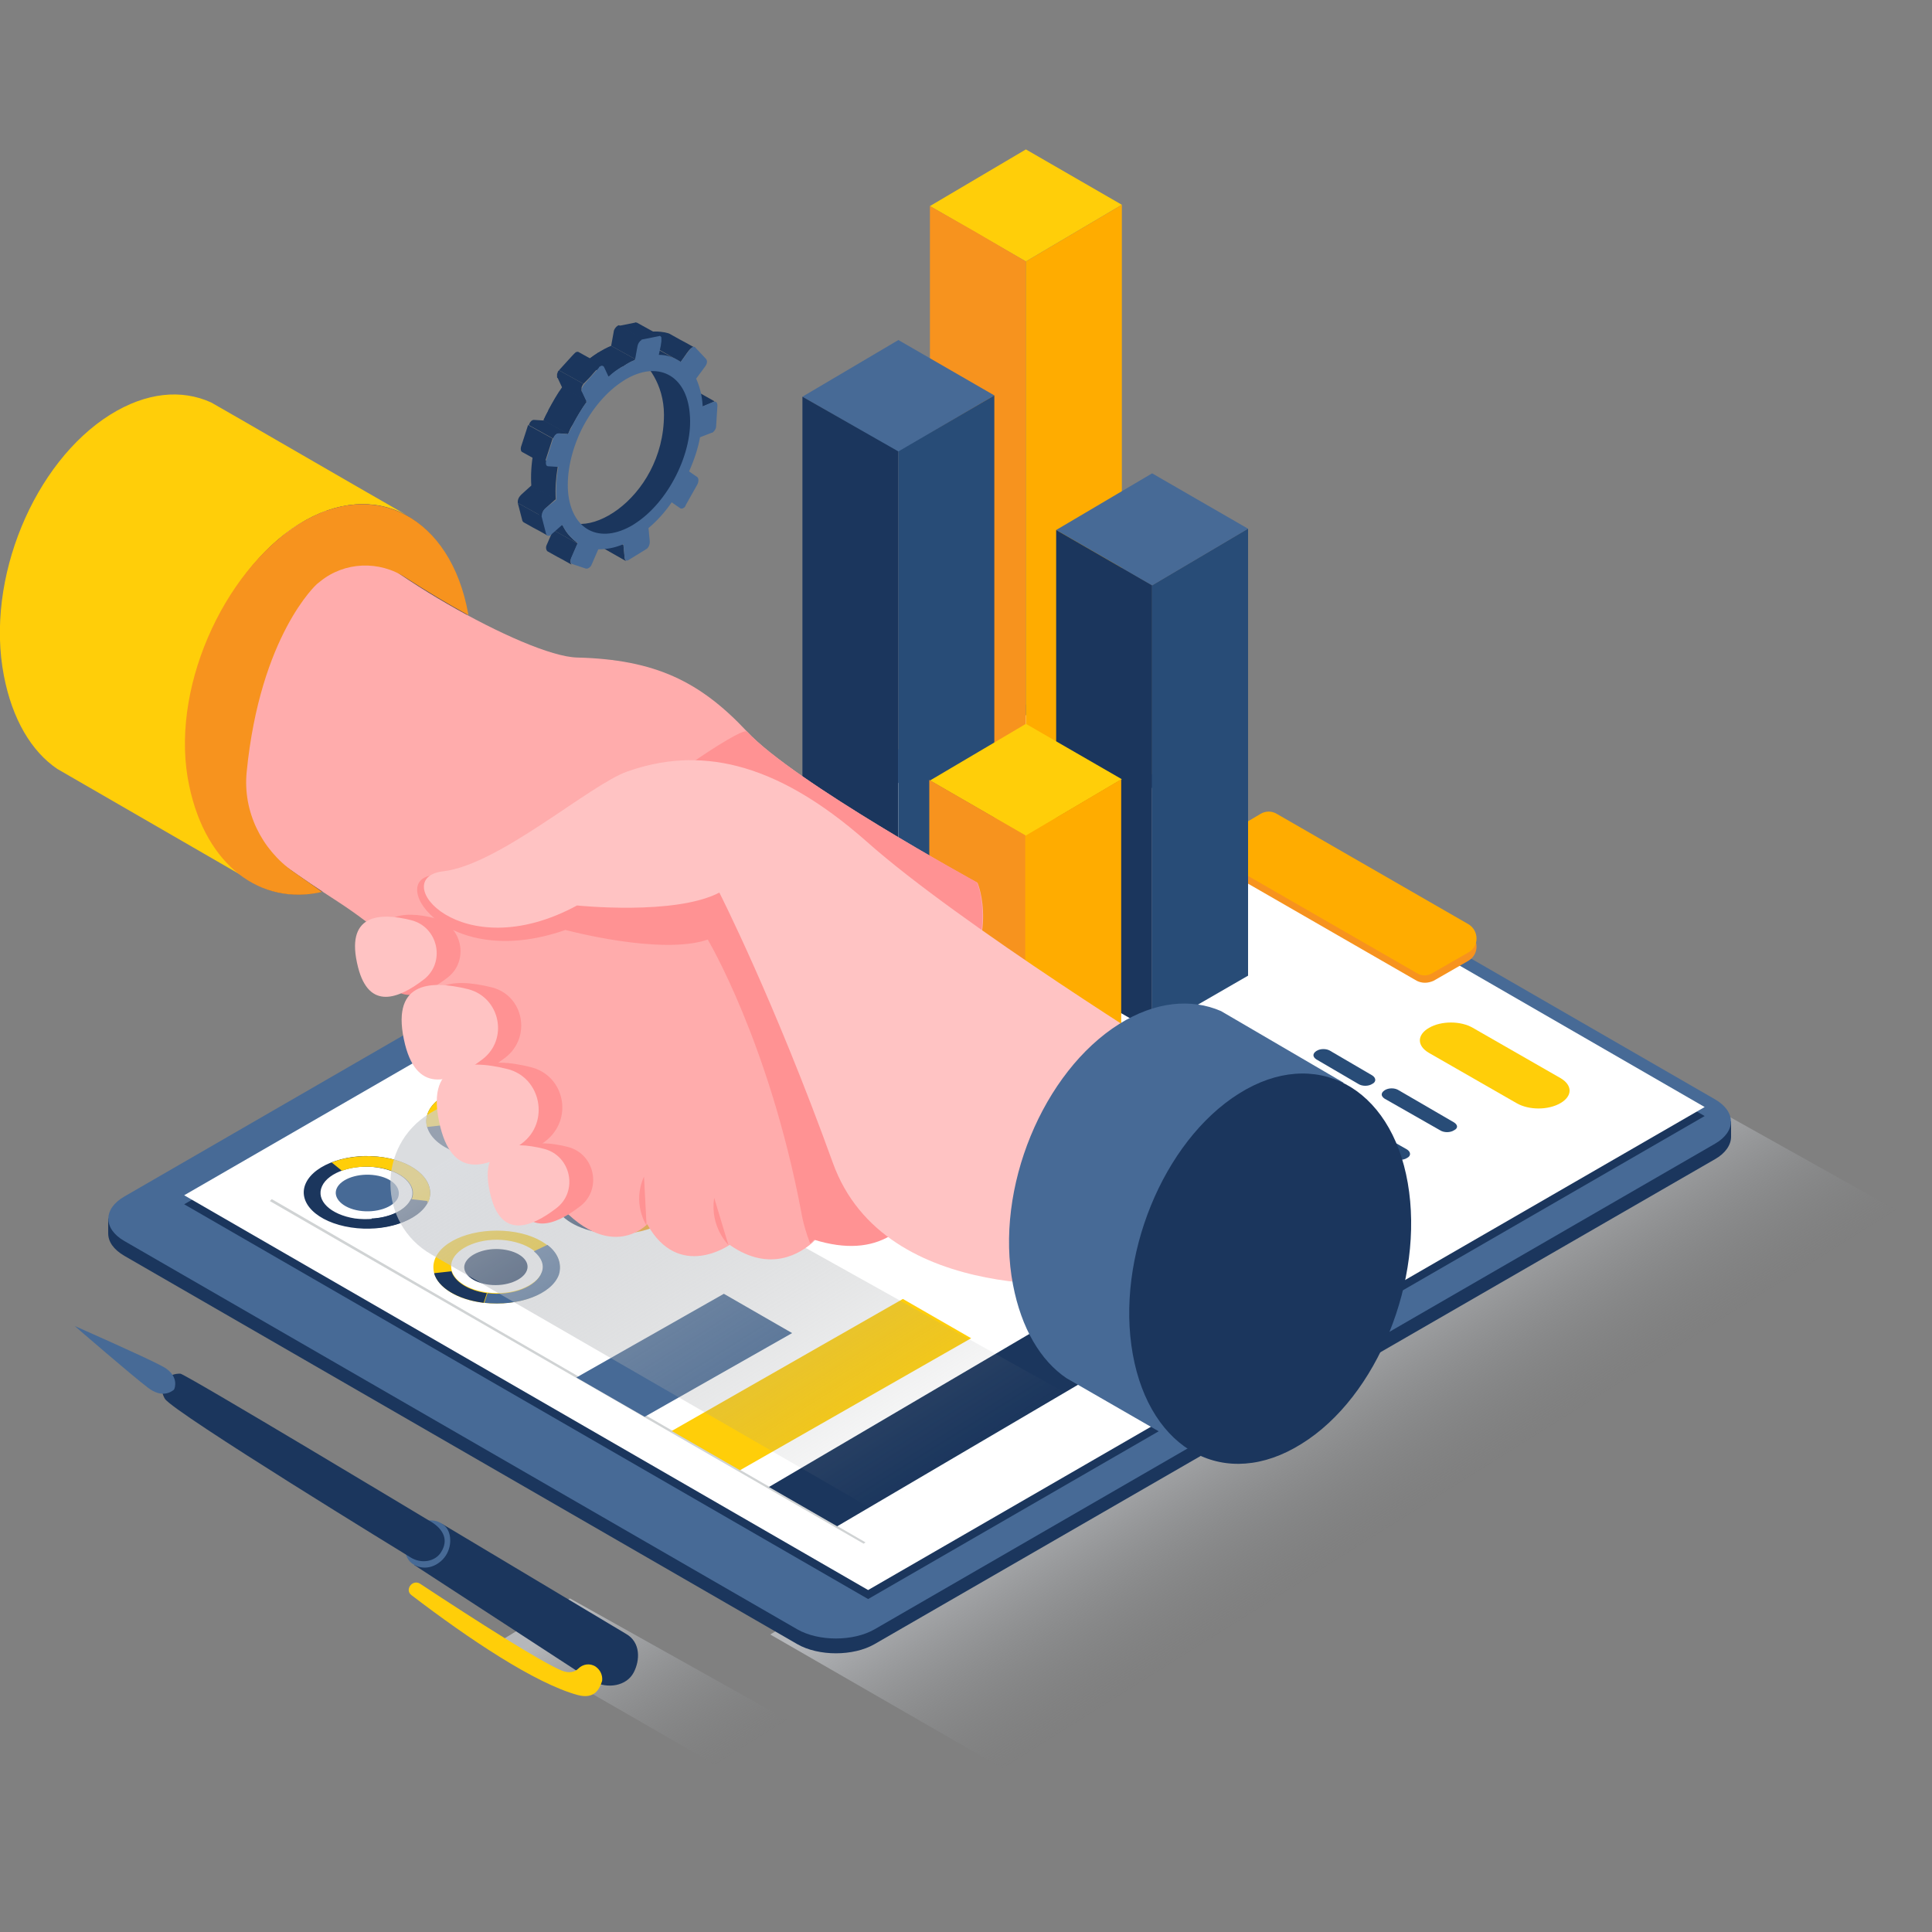 <?xml version="1.0" encoding="utf-8"?>
<!-- Generator: Adobe Illustrator 27.1.1, SVG Export Plug-In . SVG Version: 6.00 Build 0)  -->
<svg version="1.1" id="レイヤー_1" xmlns="http://www.w3.org/2000/svg" xmlns:xlink="http://www.w3.org/1999/xlink" x="0px"
	 y="0px" width="300px" height="300px" viewBox="0 0 300 300" style="enable-background:new 0 0 300 300;" xml:space="preserve">
<rect x="0" y="0" width="300" height="300" fill="#808080" stroke="none"/>
<style type="text/css">
	.st0{fill:#1B365D;}
	.st1{fill:#476A96;}
	.st2{fill:url(#SVGID_1_);}
	.st3{fill:#FFFFFF;}
	.st4{fill:#284C77;}
	.st5{fill:#F7931E;}
	.st6{fill:#FFAC00;}
	.st7{fill:#FFCE09;}
	.st8{fill:#D0D3D4;}
	.st9{fill:#FF9D04;}
	.st10{fill:url(#SVGID_00000021093323056786507670000004083685390148918450_);}
	.st11{fill:url(#SVGID_00000101073176661386855210000017550028418921885851_);}
	.st12{fill:#5D515D;}
	.st13{fill:#FFACAC;}
	.st14{fill:#FF9293;}
	.st15{fill:#FFC3C3;}
</style>
<g>
	<path class="st0" d="M87.3,81.2c0,0.2,0.1,0.3,0.2,0.4l9.7,5.5C97.1,87,97,86.9,97,86.7L87.3,81.2z"/>
	<path class="st0" d="M102.1,57.5l0.3,0.9l6.3,4.9l2.1-0.9c0.1-0.1,0.2-0.1,0.3,0l-8.7-4.9C102.4,57.5,102.3,57.5,102.1,57.5
		L102.1,57.5z"/>
	<path class="st0" d="M96.8,84.6L89.2,81l-1.9,0.2c0,0.2,0.1,0.3,0.2,0.4c3.2,1.8,6.4,3.6,9.7,5.5C97.1,87,97,86.9,97,86.7
		L96.8,84.6z"/>
	<path class="st0" d="M99,52.4l6.7,3.8c0.9-1.2,1.6-2.6,2.2-2.2c-3.2-1.8-0.6-0.3-3.8-2.1C103.6,51.5,100,51,99,52.4L99,52.4z"/>
	<path class="st0" d="M98.7,55.3c1.7,1,4.4,4.3,4.4,9.1c0,13.2-13.4,21.1-17,14.7c6.8,11.9,28-3.5,20.1-19.9
		C105.4,57.6,98.7,55.3,98.7,55.3L98.7,55.3z"/>
	<path class="st0" d="M89.7,84.4l-3.8-2.1l-1,2.3c-0.2,0.4-0.1,0.8,0.1,1c3.2,1.8,0.6,0.3,3.8,2.1c-0.2-0.1-0.3-0.6-0.1-1L89.7,84.4
		z"/>
	<path class="st0" d="M97.3,51.5c-0.8-0.4,0.5,1-0.4,1l6,3.4c0.9,0,2.5,0.5,3.3,0.6l-3.8-2.1L97.3,51.5L97.3,51.5z"/>
	<path class="st0" d="M89.7,84.4l-3.8-2.1c-1-0.6-1.8-1.6-2.4-2.8l3.8,2.1C87.9,82.8,88.8,83.7,89.7,84.4z"/>
	<path class="st0" d="M87.4,81.6l-3.8-2.1c0.6,1.2,1.4,2.1,2.4,2.8l3.8,2.1C88.8,83.7,87.9,82.8,87.4,81.6z"/>
	<path class="st0" d="M98.6,50.1l-2.5,0.5l3.8,2.1l2.5-0.5c0.1,0,0.2,0,0.3,0l-3.8-2.1C98.7,50.1,98.7,50,98.6,50.1L98.6,50.1z"/>
	<path class="st0" d="M95.3,51.5l-0.4,2.2l3.8,2.1l0.4-2.2c0.1-0.4,0.4-0.9,0.8-1l-3.8-2.1C95.7,50.6,95.3,51.2,95.3,51.5L95.3,51.5
		z"/>
	<path class="st0" d="M84.9,82.9l-0.7-2.7l-3.8-2.1l0.7,2.7c0,0.1,0.1,0.2,0.2,0.3c3.2,1.8,0.6,0.3,3.8,2.1
		C85,83.1,84.9,83,84.9,82.9z"/>
	<path class="st0" d="M80.4,77.8C80.4,77.8,80.4,77.8,80.4,77.8c0,0.2,0,0.2,0,0.3l3.8,2.1c0-0.1,0-0.2,0-0.3c0,0,0,0,0-0.1
		c0.1-0.7,0.7-1,2.1-2.3l-3.8-2.1C81.1,76.7,80.5,77,80.4,77.8L80.4,77.8z"/>
	<path class="st0" d="M94.5,58.5l-3.8-2.1c0.7-0.6,1.3-1.1,2-1.5c0.1-0.1,0.2-0.2,0.4-0.2c0.6-0.3,1.2-0.6,1.7-0.9l3.8,2.1
		c-0.6,0.2-1.1,0.5-1.7,0.9c-0.1,0.1-0.2,0.1-0.4,0.2C95.9,57.4,95.2,57.9,94.5,58.5L94.5,58.5z"/>
	<path class="st0" d="M90.8,56.3l3.8,2.1c1.2-1,2.6-2,4.1-2.6l-3.8-2.1C93.4,54.3,92,55.3,90.8,56.3L90.8,56.3z"/>
	<path class="st0" d="M82.8,70.4c-0.3,1.7-0.4,3.4-0.3,5c0,0,0,0.1,0,0.1l3.8,2.1c0-0.1,0-0.1,0-0.1c-0.1-1.6,0-3.2,0.3-5L82.8,70.4
		L82.8,70.4z"/>
	<path class="st0" d="M89.4,54.7c-0.2,0.1-2.4,2.6-2.6,2.8l3.8,2.1c0.6-0.6,1.1-1.1,1.5-1.6c0.9-1,1.2-1.4,1.6-1.2l-3.8-2.1
		C89.8,54.6,89.6,54.6,89.4,54.7z"/>
	<path class="st0" d="M85.8,68.1L82,66l-1.1,3.4c-0.1,0.4,0,0.7,0.2,0.8l3.8,2.1c-0.2-0.1-0.3-0.4-0.2-0.8L85.8,68.1z"/>
	<path class="st0" d="M88.2,67.4l-3.8-2.1c0.2-0.5,0.4-1,0.7-1.4c0.6-1.3,1.4-2.5,2.2-3.6l3.8,2.1c-0.8,1.1-1.5,2.3-2.2,3.6
		C88.6,66.4,88.4,66.9,88.2,67.4L88.2,67.4z"/>
	<path class="st0" d="M85.3,63.4c-0.1,0.1-0.1,0.2-0.2,0.4c-0.2,0.5-0.5,1-0.7,1.4l3.8,2.1c0.2-0.5,0.4-1,0.7-1.4
		c0.1-0.1,0.1-0.2,0.2-0.4c0.6-1.2,1.3-2.2,2-3.3l-3.8-2.1C86.5,61.2,85.9,62.3,85.3,63.4L85.3,63.4z"/>
	<path class="st0" d="M90.3,60.6C90.3,60.6,90.3,60.5,90.3,60.6c0-0.1,0-0.2,0-0.3c0,0,0-0.1,0-0.1c0-0.1,0.1-0.2,0.1-0.3
		c0.1-0.1,0.1-0.2,0.2-0.3l-3.8-2.1c-0.1,0.1-0.2,0.2-0.2,0.3l0,0c0,0.1-0.1,0.2-0.1,0.3c0,0,0,0.1,0,0.1c0,0.1,0,0.1,0,0.2v0.1
		c0,0.1,0,0.2,0.1,0.2l0.7,1.5l3.8,2.1l-0.7-1.5C90.3,60.8,90.3,60.7,90.3,60.6L90.3,60.6z"/>
	<path class="st0" d="M82.9,65.2c-0.3,0-0.6,0.3-0.7,0.6c0,0,0,0,0,0l0,0c0,0.1-0.1,0.2-0.1,0.2l3.8,2.1c0-0.1,0.1-0.2,0.1-0.2
		c0.1-0.1,0.1-0.2,0.2-0.3c0,0,0.1-0.1,0.1-0.1c0.4-0.3,0.5-0.2,2-0.1l-3.8-2.1L82.9,65.2L82.9,65.2z"/>
	<path class="st1" d="M110.8,62.4l-1.7,0.7c0-0.1,0-0.1,0-0.2c-0.1-1.6-0.5-3-1-4.1l1.4-1.9c0.3-0.4,0.4-0.9,0.1-1.2L108,54
		c-0.1-0.2-0.4-0.2-0.6,0c-0.1,0.1-0.2,0.2-0.3,0.3l-1.4,1.9c-1-0.7-2.1-1.1-3.4-1.1l0.3-1.4l0.1-0.7l0-0.2c0-0.1,0-0.1,0-0.2
		c0-0.1,0-0.1,0-0.2c-0.1-0.2-0.2-0.3-0.4-0.2l-2.5,0.5c-0.1,0-0.1,0-0.2,0.1c-0.3,0.2-0.5,0.5-0.6,0.9l-0.4,2.2
		c-0.6,0.2-1.1,0.5-1.7,0.9c-0.1,0.1-0.2,0.1-0.4,0.2c-0.7,0.4-1.4,0.9-2,1.5L93.8,57c-0.1-0.2-0.4-0.3-0.6-0.1
		c-0.1,0-0.2,0.1-0.2,0.2l-2.3,2.6c-0.3,0.4-0.5,0.9-0.3,1.2l0.7,1.5c-0.8,1.1-1.5,2.3-2.2,3.6c-0.2,0.5-0.5,1-0.7,1.4l-1.5-0.1
		c-0.1,0-0.2,0-0.3,0.1c-0.2,0.1-0.4,0.4-0.5,0.7l-1.1,3.4c-0.1,0.5,0,0.9,0.3,0.9l1.6,0.1c-0.3,1.7-0.4,3.4-0.3,5c0,0,0,0.1,0,0.1
		L84.6,79c-0.3,0.3-0.5,0.8-0.5,1.2l0.7,2.7c0.1,0.3,0.4,0.4,0.7,0.2c0,0,0.1-0.1,0.1-0.1l1.7-1.5c0.6,1.2,1.4,2.1,2.4,2.8l-1,2.3
		c-0.2,0.5-0.1,0.9,0.2,1l2.1,0.7c0.1,0,0.3,0,0.4-0.1c0.2-0.1,0.4-0.3,0.5-0.6l1-2.3c1.2,0,2.5-0.2,3.9-0.8l0.2,2.1
		c0,0.4,0.3,0.6,0.7,0.3l2.6-1.6c0.4-0.2,0.6-0.7,0.6-1.2l-0.2-2.1c1.3-1.1,2.5-2.4,3.6-4l1.3,0.9c0.1,0.1,0.3,0.1,0.5,0
		c0.2-0.1,0.3-0.2,0.4-0.5l1.8-3.2c0.2-0.4,0.2-0.9,0-1.1l-1.3-0.9c0.8-1.8,1.4-3.6,1.7-5.3l1.8-0.7c0,0,0.1,0,0.1,0
		c0.3-0.2,0.6-0.6,0.6-1l0.2-3.2C111.4,62.5,111.2,62.3,110.8,62.4L110.8,62.4z M105,73.8c-1.6,3.2-3.9,5.9-6.4,7.5
		c-0.1,0.1-0.2,0.1-0.3,0.2c-5.2,3.1-9.6,0.8-10.1-5.2c-0.2-2.9,0.5-6.3,2.1-9.6c1.6-3.2,3.9-5.9,6.4-7.5c0.1-0.1,0.2-0.1,0.3-0.2
		c5.1-3.1,9.6-0.8,10.1,5.2C107.4,67.2,106.6,70.6,105,73.8L105,73.8z"/>
	
		<linearGradient id="SVGID_1_" gradientUnits="userSpaceOnUse" x1="200.263" y1="94.907" x2="218.112" y2="66.35" gradientTransform="matrix(1 0 0 -1 0 302)">
		<stop  offset="0" style="stop-color:#CCCFD4;stop-opacity:0.7"/>
		<stop  offset="1" style="stop-color:#878A8C;stop-opacity:0"/>
	</linearGradient>
	<path class="st2" d="M119.6,253.8l38,21.9L300,191l-38.8-21.7L119.6,253.8z"/>
	<path class="st0" d="M268.1,174.5c-0.4-0.5-1-1-1.7-1.4l-104.5-60.3c-3.3-1.9-8.7-1.9-12,0L19.3,188.1c-0.5,0.3-1,0.7-1.4,1
		l-1.1,0.1v2.3c0,1.3,0.8,2.5,2.5,3.5l104.5,60.3c3.3,1.9,8.7,1.9,12,0L266.3,180c1.6-0.9,2.5-2.2,2.5-3.5v-2.4L268.1,174.5z"/>
	<path class="st1" d="M135.8,253c-3.3,1.9-8.7,1.9-12,0L19.3,192.7c-3.3-1.9-3.3-5,0-6.9l130.5-75.4c3.3-1.9,8.7-1.9,12,0
		l104.5,60.3c3.3,1.9,3.3,5,0,6.9L135.8,253L135.8,253z"/>
	<path class="st0" d="M134.8,248.3L28.6,187l129.9-75l106.2,61.3L134.8,248.3z"/>
	<path class="st3" d="M134.8,246.9L28.6,185.6l129.9-75l106.2,61.3L134.8,246.9z"/>
	<path class="st4" d="M141,173.8l29.4,17c0.6,0.4,1.6,0.4,2.2,0c0.6-0.4,0.6-0.9,0-1.3l-29.4-17c-0.6-0.4-1.6-0.4-2.2,0
		C140.4,172.9,140.4,173.5,141,173.8L141,173.8z"/>
	<path class="st4" d="M111.5,163l29.4,17c0.6,0.4,1.6,0.4,2.2,0c0.6-0.4,0.6-0.9,0-1.3l-29.4-17c-0.6-0.4-1.6-0.4-2.2,0
		C110.8,162,110.8,162.6,111.5,163L111.5,163z"/>
	<path class="st4" d="M185.3,196.3l-8.6-4.9c-0.6-0.4-1.6-0.4-2.2,0c-0.6,0.4-0.6,0.9,0,1.3l8.6,4.9c0.6,0.4,1.6,0.4,2.2,0
		C185.9,197.2,185.9,196.6,185.3,196.3L185.3,196.3z"/>
	<path class="st4" d="M110.4,159.7l-8.6-4.9c-0.6-0.4-1.6-0.4-2.2,0c-0.6,0.4-0.6,0.9,0,1.3l8.6,4.9c0.6,0.4,1.6,0.4,2.2,0
		C111,160.6,111,160,110.4,159.7L110.4,159.7z"/>
	<path class="st4" d="M139,170.3l-32.1-18.6c-0.6-0.4-1.6-0.4-2.2,0c-0.6,0.4-0.6,0.9,0,1.3l32.2,18.6c0.6,0.4,1.6,0.4,2.2,0
		C139.6,171.2,139.6,170.6,139,170.3z"/>
	<path class="st4" d="M178.4,198.9l-32.1-18.6c-0.6-0.4-1.6-0.4-2.2,0c-0.6,0.4-0.6,0.9,0,1.3l32.1,18.6c0.6,0.4,1.6,0.4,2.2,0
		C179,199.9,179,199.3,178.4,198.9L178.4,198.9z"/>
	<path class="st5" d="M220,152.3l-29.7-17.1c-1.7-1-1.7-3.4,0-4.4l5.4-3.2c0.8-0.5,1.8-0.5,2.6,0l29.7,17.2c1.7,1,1.7,3.4,0,4.4
		l-5.4,3.1C221.7,152.7,220.8,152.7,220,152.3z"/>
	<path class="st6" d="M220,151.1L190.3,134c-1.7-1-1.7-3.4,0-4.4l5.4-3.2c0.8-0.5,1.8-0.5,2.6,0l29.7,17.1c1.7,1,1.7,3.5,0,4.4
		l-5.4,3.1C221.7,151.6,220.8,151.6,220,151.1L220,151.1z"/>
	<path class="st7" d="M235.5,171.3l-13.6-7.8c-1.9-1.1-1.9-2.8,0-3.9c1.9-1.1,4.9-1.1,6.8,0l13.6,7.8c1.9,1.1,1.9,2.8,0,3.9
		C240.4,172.4,237.4,172.4,235.5,171.3L235.5,171.3z"/>
	<path class="st7" d="M126.7,191.8l-8.6-5c-1.2-0.7-1.2-1.8,0-2.5c1.2-0.7,3.1-0.7,4.3,0l8.6,5c1.2,0.7,1.2,1.8,0,2.5
		C129.8,192.5,127.9,192.5,126.7,191.8L126.7,191.8z"/>
	<path class="st8" d="M41.9,186.5l92.2,53.2l0.3-0.2l-92.2-53.3L41.9,186.5z"/>
	<path class="st4" d="M132.8,188.3l-8.6-5c-1.2-0.7-1.2-1.8,0-2.5c1.2-0.7,3.1-0.7,4.3,0l8.6,5c1.2,0.7,1.2,1.8,0,2.5
		C135.9,189,134,189,132.8,188.3z"/>
	<path class="st0" d="M119.4,230.9l10.6,6.1l45.6-26.8l-10.6-6.1L119.4,230.9z"/>
	<path class="st7" d="M104.3,222.2l10.6,6.1l35.9-20.5l-10.6-6.1L104.3,222.2z"/>
	<path class="st1" d="M89.5,213.9l10.6,6.1l22.9-13l-10.6-6.1L89.5,213.9z"/>
	<path class="st9" d="M79.2,171.8c-2.1-1-5.2-0.8-6.9,0.4c-1.7,1.2-1.4,3,0.7,4c2.1,1,5.2,0.8,6.9-0.4
		C81.6,174.6,81.3,172.8,79.2,171.8L79.2,171.8z"/>
	<path class="st0" d="M82.2,169.7c-4.2-2-10.4-1.6-13.8,0.8c-3.4,2.4-2.8,6,1.4,8c4.2,2,10.4,1.6,13.8-0.8
		C87,175.2,86.4,171.6,82.2,169.7L82.2,169.7z M71.5,177.2c-3-1.4-3.5-4-1-5.8c2.5-1.7,7-2,10-0.6c3,1.4,3.5,4,1,5.8
		C79,178.4,74.5,178.7,71.5,177.2z"/>
	<path class="st7" d="M68.4,170.5c-1.9,1.3-2.5,3-2.1,4.5l2.6-0.3c-0.3-1.1,0.2-2.3,1.5-3.2c2.5-1.7,7-2,10-0.6l1.7-1.2
		C78,167.7,71.8,168,68.4,170.5z"/>
	<path class="st1" d="M82.2,169.7l-1.7,1.2c2.3,1.1,3.2,2.9,2.3,4.5l2.5,0.5C86.6,173.7,85.4,171.2,82.2,169.7L82.2,169.7z"/>
	<path class="st4" d="M96.8,183.2c-2.6-0.3-5.2,0.7-5.8,2.2c-0.5,1.5,1.2,3,3.8,3.3c2.6,0.3,5.2-0.7,5.8-2.2
		C101.1,185,99.4,183.5,96.8,183.2L96.8,183.2z"/>
	<path class="st7" d="M97.8,180.3c-5.3-0.6-10.5,1.3-11.6,4.4c-1.1,3.1,2.3,6.1,7.6,6.7c5.3,0.6,10.5-1.4,11.6-4.4
		C106.5,184,103.1,181,97.8,180.3z M94.4,189.9c-3.8-0.5-6.3-2.6-5.6-4.9c0.8-2.2,4.6-3.7,8.4-3.2c3.8,0.5,6.3,2.6,5.6,4.9
		C102,188.9,98.3,190.4,94.4,189.9z"/>
	<path class="st9" d="M103.7,182.5l-2.1,1c1.2,0.9,1.7,2.1,1.2,3.3c-0.8,2.2-4.6,3.7-8.4,3.2l-0.5,1.5c5.3,0.6,10.5-1.4,11.6-4.4
		C106,185.4,105.3,183.7,103.7,182.5z"/>
	<path class="st0" d="M88.8,186.6l-2.7,0.3c0.6,2.2,3.6,4.1,7.7,4.6l0.5-1.5C91.4,189.6,89.3,188.2,88.8,186.6z"/>
	<path class="st0" d="M78,194c-2.6-0.3-5.2,0.7-5.8,2.2c-0.6,1.5,1.2,3,3.8,3.3c2.6,0.3,5.2-0.7,5.8-2.2
		C82.4,195.8,80.7,194.3,78,194L78,194z"/>
	<path class="st7" d="M79.1,191.2c-5.3-0.6-10.5,1.3-11.6,4.4c-1.1,3.1,2.3,6.1,7.6,6.7c5.3,0.6,10.5-1.3,11.6-4.4
		C87.8,194.8,84.4,191.8,79.1,191.2L79.1,191.2z M75.7,200.7c-3.8-0.5-6.3-2.6-5.5-4.9c0.8-2.2,4.6-3.7,8.4-3.2
		c3.8,0.5,6.4,2.6,5.6,4.9C83.3,199.7,79.6,201.2,75.7,200.7z"/>
	<path class="st1" d="M85,193.3l-2.1,1c1.1,0.9,1.7,2.1,1.2,3.3c-0.8,2.2-4.6,3.7-8.4,3.2l-0.5,1.5c5.3,0.6,10.5-1.3,11.6-4.4
		C87.3,196.2,86.6,194.5,85,193.3L85,193.3z"/>
	<path class="st0" d="M70.1,197.4l-2.7,0.3c0.6,2.2,3.6,4.1,7.7,4.6l0.5-1.5C72.7,200.4,70.6,199,70.1,197.4L70.1,197.4z"/>
	<path class="st1" d="M58.3,182.5c-2.6-0.4-5.3,0.5-6,2c-0.7,1.5,0.9,3.1,3.5,3.5c2.6,0.4,5.3-0.5,6-2
		C62.4,184.4,60.9,182.9,58.3,182.5z"/>
	<path class="st0" d="M59.5,179.7c-5.2-0.8-10.6,1-12,4c-1.4,3,1.7,6.1,7,6.9c5.2,0.8,10.6-1,12-4C67.8,183.6,64.7,180.5,59.5,179.7
		z M55.1,189.2c-3.8-0.6-6.1-2.8-5.1-5c1-2.2,4.9-3.5,8.7-2.9c3.8,0.6,6.1,2.8,5.1,5C62.8,188.4,58.9,189.7,55.1,189.2L55.1,189.2z"
		/>
	<path class="st7" d="M59.5,179.7c-2.8-0.4-5.7-0.1-8,0.8l1.6,1.3c1.6-0.6,3.7-0.8,5.7-0.5c3.8,0.6,6.1,2.8,5.1,5l2.6,0.4
		C67.8,183.6,64.7,180.5,59.5,179.7L59.5,179.7z"/>
	<path class="st0" d="M63.8,186.2c-0.8,1.7-3.3,2.9-6.1,3l0.3,1.5c3.9-0.2,7.4-1.8,8.4-4.2L63.8,186.2L63.8,186.2z"/>
	<path class="st4" d="M97.4,167l-10.4-6c-0.5-0.3-0.5-0.8,0-1.1c0.5-0.3,1.3-0.3,1.9,0l10.4,6c0.5,0.3,0.5,0.8,0,1.1
		C98.7,167.3,97.9,167.2,97.4,167z"/>
	<path class="st7" d="M94.5,168.6l-10.4-6c-0.5-0.3-0.5-0.8,0-1.1c0.5-0.3,1.4-0.3,1.9,0l10.4,6c0.5,0.3,0.5,0.8,0,1.1
		C95.9,168.9,95,168.9,94.5,168.6z"/>
	<path class="st9" d="M91.7,170.2l-10.4-6c-0.5-0.3-0.5-0.8,0-1.1c0.5-0.3,1.3-0.3,1.9,0l10.4,6c0.5,0.3,0.5,0.8,0,1.1
		C93,170.5,92.2,170.5,91.7,170.2z"/>
	<path class="st7" d="M119,179.4l-10.4-6c-0.5-0.3-0.5-0.8,0-1.1c0.5-0.3,1.4-0.3,1.9,0l10.4,6c0.5,0.3,0.5,0.8,0,1.1
		C120.4,179.7,119.5,179.7,119,179.4L119,179.4z"/>
	<path class="st9" d="M116.2,181.1l-10.4-6c-0.5-0.3-0.5-0.8,0-1.1c0.5-0.3,1.3-0.3,1.9,0l10.4,6c0.5,0.3,0.5,0.8,0,1.1
		C117.5,181.4,116.7,181.4,116.2,181.1z"/>
	<path class="st4" d="M113.3,182.7l-10.4-6c-0.5-0.3-0.5-0.8,0-1.1c0.5-0.3,1.3-0.3,1.9,0l10.4,6c0.5,0.3,0.5,0.8,0,1.1
		C114.7,183,113.8,183,113.3,182.7z"/>
	<path class="st4" d="M225.8,174.3l-8.6-5c-0.6-0.4-1.6-0.4-2.2,0c-0.6,0.4-0.6,0.9,0,1.3l8.6,4.9c0.6,0.4,1.6,0.4,2.2,0
		C226.4,175.2,226.4,174.7,225.8,174.3L225.8,174.3z"/>
	<path class="st4" d="M213.1,167l-6.5-3.8c-0.6-0.4-1.6-0.4-2.2,0c-0.6,0.4-0.6,0.9,0,1.3l6.5,3.8c0.6,0.4,1.6,0.4,2.2,0
		C213.7,168,213.7,167.4,213.1,167z"/>
	<path class="st4" d="M218.5,178.5l-8.6-4.9c-0.6-0.4-1.6-0.4-2.2,0c-0.6,0.4-0.6,0.9,0,1.3l8.6,4.9c0.6,0.4,1.6,0.4,2.2,0
		C219.1,179.5,219.1,178.9,218.5,178.5z"/>
	<path class="st4" d="M204.1,186.8l-8.6-5c-0.6-0.4-1.6-0.4-2.2,0c-0.6,0.4-0.6,0.9,0,1.3l8.6,5c0.6,0.4,1.6,0.4,2.2,0
		C204.7,187.8,204.7,187.2,204.1,186.8L204.1,186.8z"/>
	
		<linearGradient id="SVGID_00000062174771961571287760000001871383714164670643_" gradientUnits="userSpaceOnUse" x1="93.673" y1="53.737" x2="110.155" y2="27.367" gradientTransform="matrix(1 0 0 -1 0 302)">
		<stop  offset="0" style="stop-color:#CCCFD4;stop-opacity:0.7"/>
		<stop  offset="1" style="stop-color:#878A8C;stop-opacity:0"/>
	</linearGradient>
	<path style="fill:url(#SVGID_00000062174771961571287760000001871383714164670643_);" d="M77.7,254.8l38,21.9l11.6-6.8l-38.8-21.7
		L77.7,254.8z"/>
	<path class="st0" d="M97.2,253.7c2.3,1.3,2.2,4.1,1.2,6c-1.1,2.1-4,2.6-6.3,1.4L64.3,243l4.3-6.4L97.2,253.7L97.2,253.7z"/>
	<path class="st7" d="M89.7,263.2c-6.6-1.8-16.9-8.7-25.8-15.5c-1.1-0.8,0.1-2.5,1.3-1.8c9.1,6,18.7,12.1,22,13.5
		c1.2,0.5,2.1,0.2,2.6-0.3c0.7-0.7,1.8-0.9,2.7-0.3c0.7,0.5,1.1,1.3,1,2.2C93.1,262.3,92.3,263.9,89.7,263.2z"/>
	<path class="st1" d="M68.1,242.7c-1.8,1.3-4,0.7-4.8-0.7c-0.8-1.4-0.4-3.9,1.4-5.2c1.8-1.3,4-0.7,4.8,0.7
		C70.3,238.9,70,241.4,68.1,242.7L68.1,242.7z"/>
	<path class="st0" d="M67.1,236.4c1.7,1.1,2.6,2.7,1.4,4.6c-0.9,1.5-3.1,1.9-4.8,0.8c0,0-36.8-22.5-38.1-24.6
		c-0.4-0.7-0.7-1.6,0-2.7c0.7-1.1,1.7-1.2,2.4-1.2C28.7,213.3,67.1,236.4,67.1,236.4L67.1,236.4z"/>
	<path class="st1" d="M27,215.8l0.1-0.2c0.2-0.6,0.4-2.3-2-3.5c-2.6-1.4-13.5-6.2-13.5-6.2s9,7.8,11.4,9.6
		C25.1,217.1,26.5,216.2,27,215.8z"/>
	<path class="st7" d="M174.2,31.8l-14.9,8.8L144.4,32l14.9-8.8L174.2,31.8z"/>
	<path class="st5" d="M159.3,40.6v109l-14.9-8.6V32l6.7,3.8L159.3,40.6z"/>
	<path class="st6" d="M174.2,31.8V141l-14.9,8.6v-109L174.2,31.8z"/>
	<path class="st1" d="M193.8,82.1l-14.9,8.8L164,82.3l14.9-8.8L193.8,82.1z"/>
	<path class="st0" d="M178.9,90.9v69.2l-14.9-8.6V82.3L178.9,90.9z"/>
	<path class="st4" d="M193.8,82.1v69.4l-14.9,8.6V90.9L193.8,82.1z"/>
	<path class="st1" d="M154.4,61.4l-14.9,8.8l-14.9-8.6l14.9-8.8L154.4,61.4z"/>
	<path class="st0" d="M139.5,70.1v88.7l-14.9-8.6V61.6L139.5,70.1z"/>
	<path class="st4" d="M154.4,61.4v88.9l-14.9,8.6V70.1L154.4,61.4z"/>
	<path class="st7" d="M174.2,121l-14.9,8.8l-14.9-8.6l14.9-8.8L174.2,121z"/>
	<path class="st5" d="M159.2,129.7v40.1l-14.9-8.6v-40.1L159.2,129.7z"/>
	<path class="st6" d="M174.1,121v40.3l-14.9,8.6v-40.1L174.1,121z"/>
	<g>
		
			<linearGradient id="SVGID_00000142874581163223031080000001740215475775560342_" gradientUnits="userSpaceOnUse" x1="94.083" y1="137.289" x2="137.296" y2="68.15" gradientTransform="matrix(1 0 0 -1 0 302)">
			<stop  offset="0" style="stop-color:#CCCFD4;stop-opacity:0.7"/>
			<stop  offset="1" style="stop-color:#878A8C;stop-opacity:0"/>
		</linearGradient>
		<path style="fill:url(#SVGID_00000142874581163223031080000001740215475775560342_);" d="M67,194.8l81.2,46.9l30.5-18L87,172.5
			c-6.3-3.5-14.1-3.4-20.3,0.4h0C58.5,177.9,58.6,190,67,194.8L67,194.8z"/>
	</g>
	<path class="st7" d="M17.1,64.4C5.3,71.8-2.3,89.9,0.6,104.9c1.3,6.8,4.3,11.8,8.3,14.5c0,0,23.7,13.7,29.6,17.1
		c-4.2-2.7-7.3-7.8-8.5-14.6c-2.7-15,4.7-33.2,16.5-40.5c5.9-3.7,11.7-4,16.5-1.5C59.6,78,33.4,62.8,32.8,62.5
		C28.2,60.4,22.7,60.9,17.1,64.4L17.1,64.4z"/>
	<path class="st12" d="M46.4,81.4c-11.8,7.4-19.2,25.5-16.5,40.5c2.7,15,14.4,21.3,26.2,13.9c11.8-7.3,19.1-25.5,16.4-40.5
		C70,80.3,58.2,74,46.4,81.4L46.4,81.4z"/>
	<path class="st13" d="M116,113.6c-7.3-7.8-14.3-11.2-26.4-11.5c-7.9-0.2-33-14.5-38.9-22.8c0,0-4.6,1.8-7.1,4.2
		c-7,6.6-19.7,23.8-12.1,43.4c0,0,5.6,2.3,6.4,2.9c3.7,2.8,8.5,6.3,14.7,10.3c22.5,14.7,23.3,32.7,32.4,44.8
		c9.1,12.1,15.5,5.2,15.5,5.2c4.9,8.8,12.8,3.2,12.8,3.2c6.4,4.5,11.2,1.1,12.8-0.3c0.4-0.4,0.6-0.6,0.6-0.6
		c19.9,6.2,10-22.3,20.8-36.4c8-10.4,4.3-18.9,4.3-18.9S123.2,121.4,116,113.6L116,113.6z"/>
	<path class="st14" d="M116,113.6c-0.9-0.9-17.2,10.5-20,13.9c-0.7,0.9-1.5,1.6-2.3,2.3c1.6,0.5,3.2,1,4.7,1.6
		c9.4,3.6,18.5,8.6,25.1,16.3c7.6,8.9,13.6,21.4,16.6,32.6c0.1,0.5,0.2,0.9,0.3,1.4c1.4-8.1,1.6-18.8,7-25.8
		c8-10.4,4.3-18.9,4.3-18.9S123.2,121.4,116,113.6L116,113.6z"/>
	<path class="st14" d="M133.8,141.5c-12.3-15-28.8-17.6-35-16.5c-6.2,1-21.9,11.3-30.7,10.9c-8.7-0.4,0.3,15.3,19.7,8.5
		c0,0,14.8,4,22.1,1.5c0,0,9.5,15.9,14.5,42.2c0.3,1.8,0.8,3.4,1.4,5c0.4-0.4,0.6-0.6,0.6-0.6c19.9,6.2,21.8-18.7,20.8-36.4
		C142.1,150.8,137.2,145.7,133.8,141.5z"/>
	<path class="st15" d="M97.4,119.8c-5.9,2.1-19.9,14.5-28.6,15.5c-8.7,1,2.7,15.1,20.8,5.3c0,0,15.2,1.6,22.1-2
		c0,0,8.5,16.7,17.6,41.9c8.1,22.7,41.5,18.7,41.5,18.7l12.5-34.4c0,0-34.2-21.2-48.7-34.1C120,117.8,108.2,116,97.4,119.8
		L97.4,119.8z"/>
	<path class="st14" d="M113.1,193.3l-2.2-7.3C110.2,190.5,113.1,193.3,113.1,193.3z"/>
	<path class="st14" d="M100.4,190.3l-0.4-7.6C98.1,186.9,100.4,190.3,100.4,190.3z"/>
	<path class="st14" d="M67.6,142.6c-5.1-1.3-10.4-0.9-8.3,7.3c1.7,6.7,6.3,4.9,10.2,1.9C72.9,149.2,71.8,143.7,67.6,142.6z"/>
	<path class="st14" d="M88.2,178.1c-5.1-1.3-10.4-0.9-8.3,7.3c1.7,6.7,6.3,4.9,10.2,1.9C93.5,184.7,92.4,179.2,88.2,178.1z"/>
	<path class="st14" d="M76.3,153.3c-6.1-1.5-12.2-1.1-9.8,8.6c2,7.9,7.4,5.8,12,2.3C82.6,161,81.3,154.5,76.3,153.3z"/>
	<path class="st14" d="M82.4,165.7c-6.4-1.6-13-1.1-10.4,9.1c2.1,8.3,7.8,6.2,12.7,2.4C89.1,173.8,87.7,167,82.4,165.7z"/>
	<path class="st15" d="M63.9,142.9c-5.1-1.3-10.4-0.9-8.3,7.3c1.7,6.7,6.3,4.9,10.2,1.9C69.2,149.5,68.1,144,63.9,142.9z"/>
	<path class="st15" d="M84.5,178.4c-5.1-1.3-10.4-0.9-8.3,7.3c1.7,6.7,6.3,4.9,10.2,1.9C89.8,185,88.7,179.5,84.5,178.4z"/>
	<path class="st15" d="M72.7,153.6c-6.1-1.5-12.2-1.1-9.8,8.6c2,7.9,7.4,5.8,12,2.3C79,161.4,77.7,154.9,72.7,153.6z"/>
	<path class="st15" d="M78.8,166c-6.4-1.6-13-1.1-10.4,9.1c2.1,8.3,7.8,6.2,12.7,2.4C85.4,174.2,84,167.3,78.8,166L78.8,166z"/>
	<path class="st1" d="M173.8,159c-11.8,7.4-19.4,25.5-16.5,40.5c1.3,6.8,4.3,11.8,8.3,14.5c0,0,15.8,9.1,21.7,12.5
		c-4.2-2.7,0.6-3.2-0.6-10.1c-2.7-15,4.7-33.2,16.5-40.5c5.9-3.7,5.1-5.6,5.4-7.8c-3.6-2.1-18.5-10.8-19-11.1
		C185,155,179.4,155.5,173.8,159L173.8,159z"/>
	<path class="st0" d="M192.4,169.8c-11.8,7.4-19.2,25.5-16.5,40.5c2.7,15,14.4,21.3,26.2,13.9c11.8-7.3,19.1-25.5,16.5-40.5
		C216,168.7,204.2,162.4,192.4,169.8z"/>
	<path class="st5" d="M45.6,135.4c-5-3.5-7.9-9.4-7.3-15.5c2.1-21.3,10.9-29.2,10.9-29.2l0.5-0.4c3.8-3.1,9.2-3.3,13.3-0.6
		c3.1,2,6.4,4,9.7,5.8c0-0.1,0-0.2,0-0.2C70,80.3,58.2,74,46.4,81.4c-11.8,7.4-20.2,26-17,40.7c2.6,12.3,11.1,18.6,20.6,16.4
		C48.5,137.4,47,136.4,45.6,135.4L45.6,135.4z"/>
</g>
</svg>

